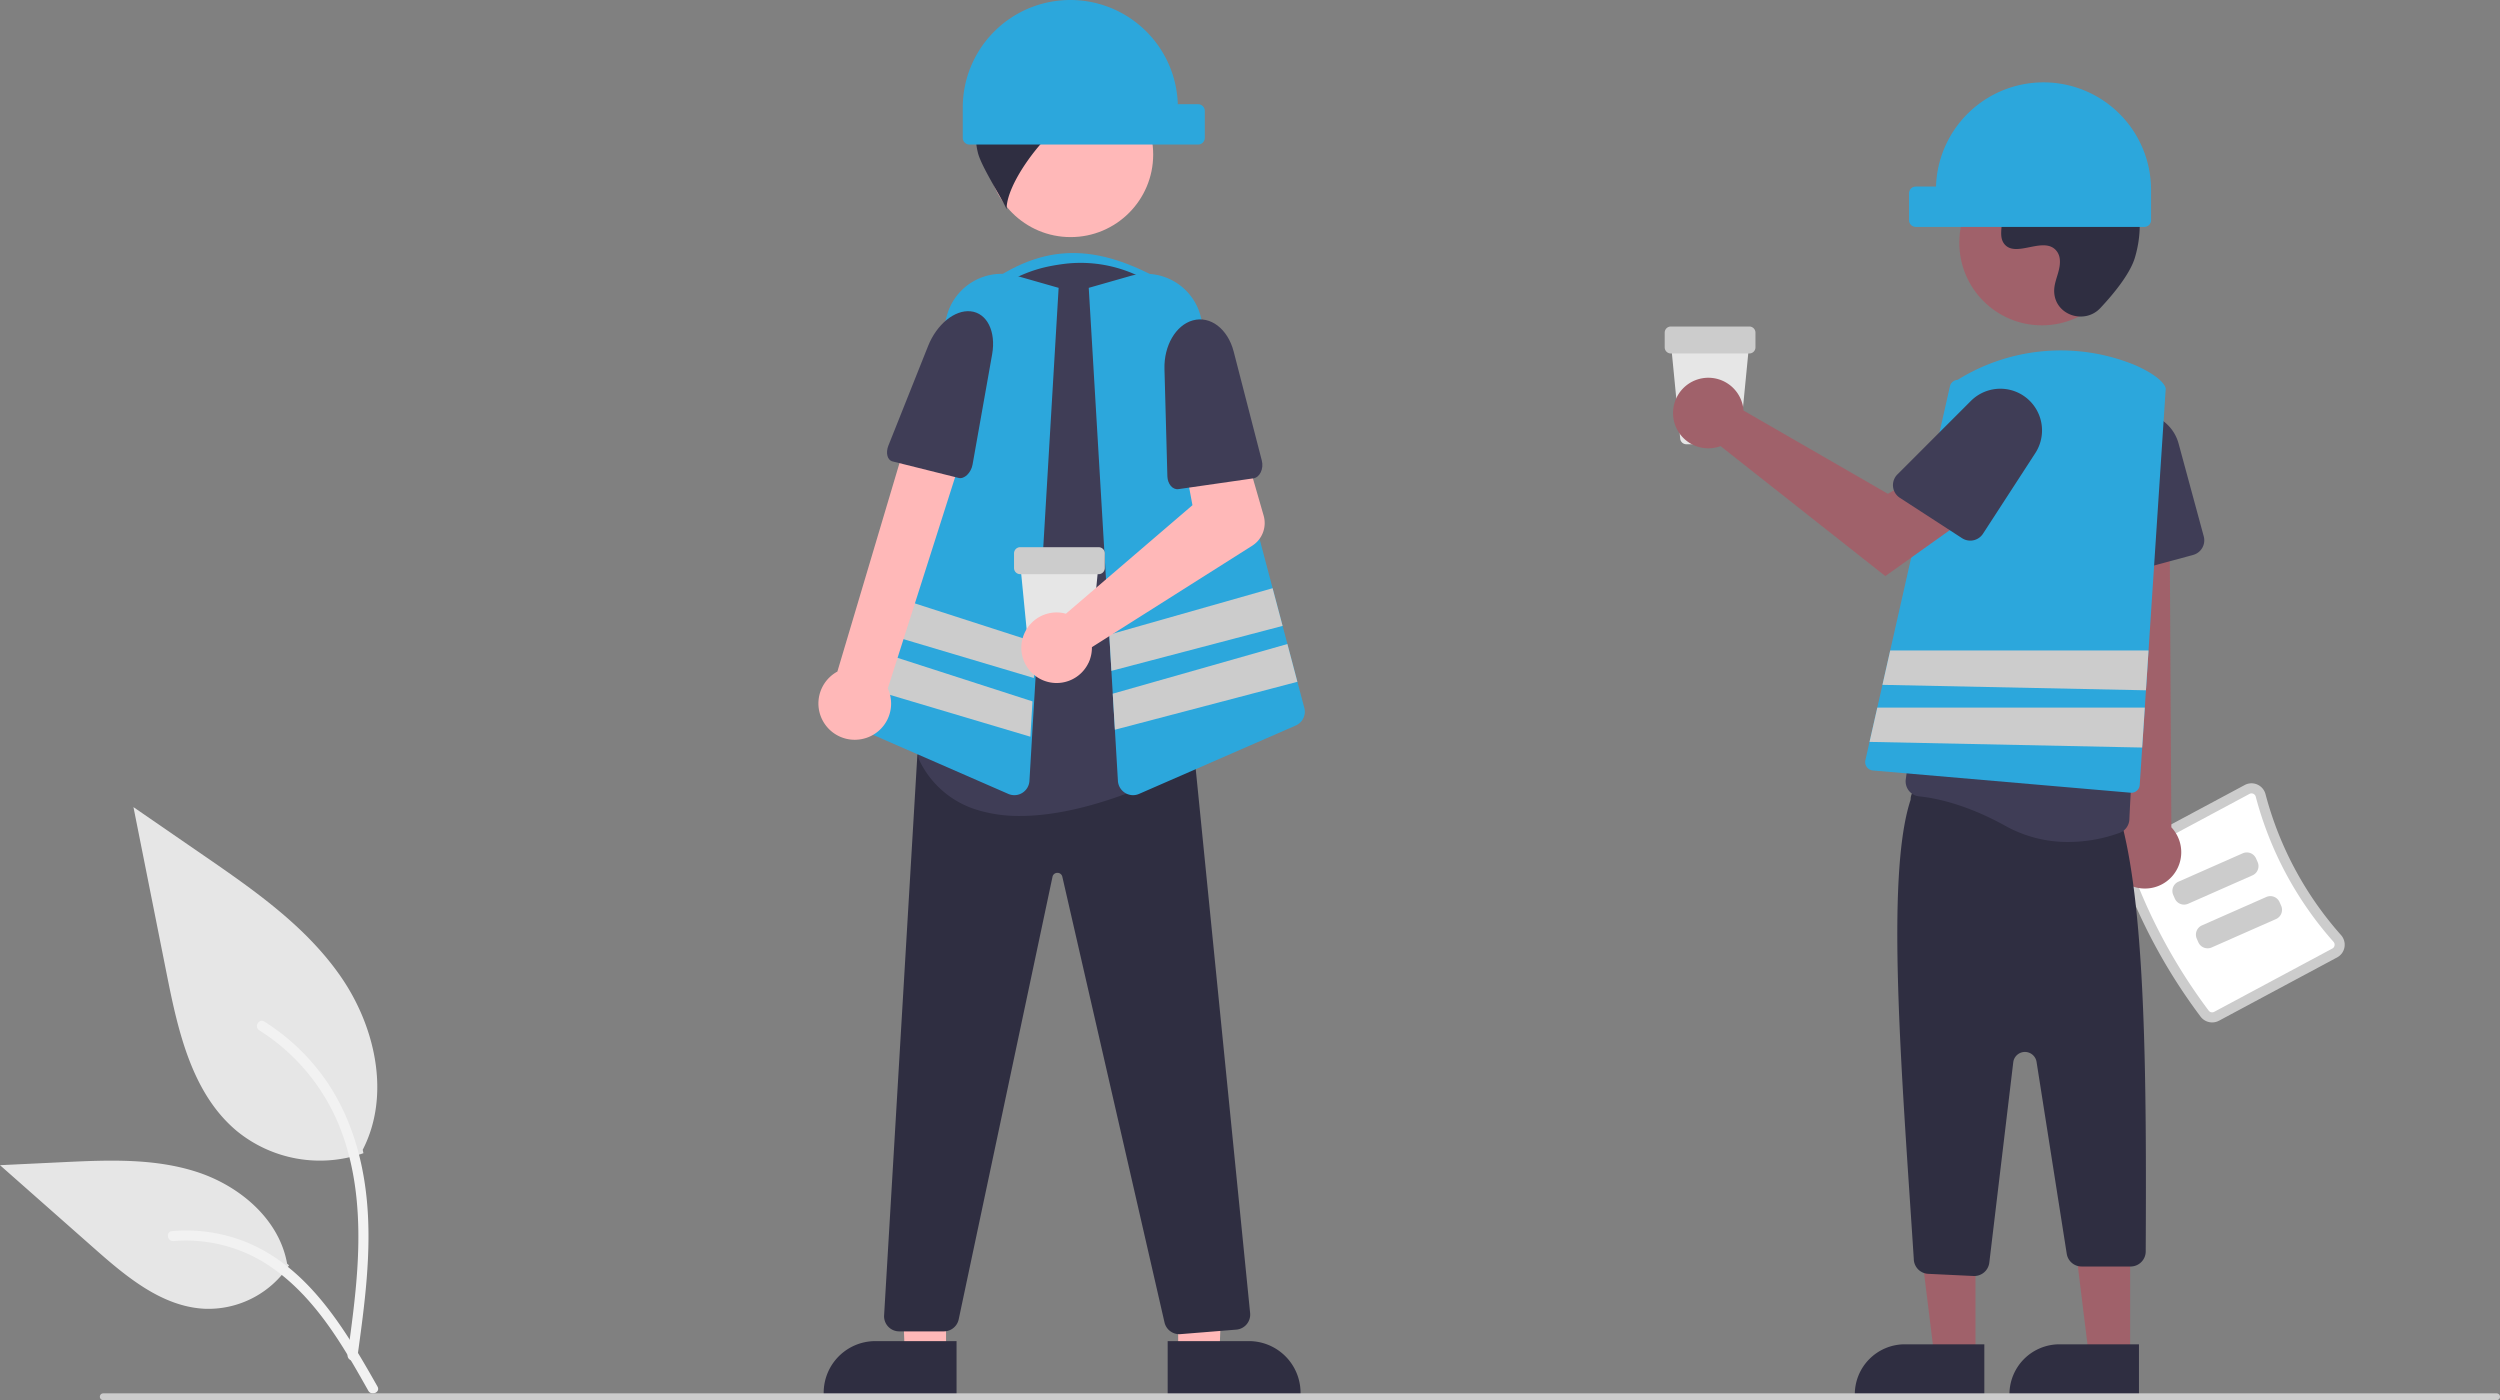 <svg id="b64f0f6f-db43-4ca5-b855-c1335bdefc13" data-name="Layer 1" xmlns="http://www.w3.org/2000/svg" width="743.704" height="416.5" viewBox="0 0 743.704 416.5"><rect x="0" y="0" width="743.704" height="416.5" fill="#808080" stroke="none"/><path d="M743.934 373.905H729.798a1.818 1.818.0 01-1.816-1.647l-2.829-29.002h23.426L745.75 372.258A1.818 1.818.0 01743.934 373.905z" transform="translate(-228.148 -241.75)" fill="#e6e6e6"/><path d="M748.542 346.905H725.19a1.826 1.826.0 01-1.824-1.824v-4.378a1.826 1.826.0 011.824-1.824h23.351a1.826 1.826.0 011.824 1.824v4.378A1.826 1.826.0 01748.542 346.905z" transform="translate(-228.148 -241.75)" fill="#ccc"/><path d="M578.549 342.75h-56v-17c17.696-12.315 33.375-11.244 54 1z" transform="translate(-228.148 -241.75)" fill="#2ca7dc"/><polygon points="281.433 402.957 269.173 402.956 267.34 355.668 281.435 355.669 281.433 402.957" fill="#ffb8b8"/><path d="M512.707 656.591l-39.531-.001v-.5a15.386 15.386.0 0115.386-15.386h.001l24.144.001z" transform="translate(-228.148 -241.75)" fill="#2f2e41"/><polygon points="350.486 402.957 362.746 402.956 364.579 355.668 350.484 355.669 350.486 402.957" fill="#ffb8b8"/><path d="M575.507 640.704l24.144-.001h.001a15.386 15.386.0 0115.386 15.386v.5l-39.531.001z" transform="translate(-228.148 -241.75)" fill="#2f2e41"/><path d="M578.957 638.646a4.52 4.52.0 01-4.394-3.522L544.176 502.584a1.457 1.457.0 00-1.464-1.174h-.008a1.458 1.458.0 00-1.46 1.188L513.34 634.245a4.522 4.522.0 01-4.402 3.566H495.645a4.5 4.5.0 01-4.492-4.766l9.901-166.855 3.984-1.179.075.001 78.258.685 16.667 166.672a4.498 4.498.0 01-4.116 4.922l-16.604 1.341Q579.136 638.646 578.957 638.646z" transform="translate(-228.148 -241.75)" fill="#2f2e41"/><circle cx="318.491" cy="45.971" r="24.561" fill="#ffb8b8"/><path d="M531.593 484.484a42.393 42.393.0 01-12.728-1.791 28.097 28.097.0 01-17.038-14.375 4.505 4.505.0 01-.335-3.354c2.709-9.245 15.799-57.301 7.447-95.503a40.485 40.485.0 015.755-31.114 39.977 39.977.0 0125.927-17.438l24e-5-.001c1.385-.271 2.778-.492 4.139-.66a39.836 39.836.0 0132.258 10.613 40.82 40.82.0 0112.816 32.36l-6.419 103.004a4.46 4.46.0 01-2.398 3.703C573.625 473.801 551.418 484.484 531.593 484.484z" transform="translate(-228.148 -241.75)" fill="#3f3d56"/><path d="M574.386 269.642A30.156 30.156.0 00541.333 251.058l7.744 6.258c-9.622.324-19.75-.365-26.619 6.379 2.187-.061 5.054 4.617 7.241 4.557-4.089.081-7.797 2.954-9.603 6.623a18.865 18.865.0 00-1.114 11.997c.808 4.009 6.968 13.402 8.626 17.14-.285-9.77 18.949-33.074 28.342-30.642a25.772 25.772.0 00-11.9 9.035A34.904 34.904.0 01564.75 279.018a14.65 14.65.0 004.935.276 6.025 6.025.0 003.572-9.629z" transform="translate(-228.148 -241.75)" fill="#2f2e41"/><path d="M529.901 478.299a4.504 4.504.0 01-1.802-.38l-46.601-20.34a4.47 4.47.0 01-2.553-5.277l30.85-116.539a16.865 16.865.0 0120.941-11.903l12.335 3.521-8.684 146.681a4.513 4.513.0 01-2.146 3.57A4.466 4.466.0 01529.901 478.299z" transform="translate(-228.148 -241.75)" fill="#2ca7dc"/><path d="M616.149 452.3l-2.05-7.73-2.97-11.24-1.43-5.39-2.97-11.21-21.43-80.97a16.847 16.847.0 00-20.94-11.9l-12.33 3.52 6.11 103.17.63 10.77.4 6.79v.01l.64 10.71.9 15.23a4.53 4.53.0 004.49 4.24 4.583 4.583.0 001.8-.38l46.6-20.34A4.466 4.466.0 00616.149 452.3z" transform="translate(-228.148 -241.75)" fill="#2ca7dc"/><polygon points="381.55 186.19 330.621 199.57 329.99 188.8 378.581 174.98 381.55 186.19" fill="#ccc"/><polygon points="385.95 202.82 331.66 217.08 331.021 206.37 331.021 206.36 382.981 191.58 385.95 202.82" fill="#ccc"/><polygon points="308.181 191.12 307.55 201.69 257.601 186.81 260.53 175.75 308.181 191.12" fill="#ccc"/><polygon points="307.14 208.65 256.17 192.2 253.24 203.29 306.52 219.16 307.14 208.65" fill="#ccc"/><path d="M485.207 461.454a10.743 10.743.0 007.044-14.891l23.962-75.226-16.991-3.559-21.969 73.753a10.801 10.801.0 007.955 19.922z" transform="translate(-228.148 -241.75)" fill="#ffb8b8"/><path d="M516.878 334.356h0c4.879.498 7.623 5.984 6.41 12.814L517.467 379.948c-.436 2.457-2.458 4.403-4.139 3.982l-19.69-4.922c-1.515-.379-2.073-2.531-1.215-4.685L504.243 344.67C506.81 338.23 512.148 333.873 516.878 334.356z" transform="translate(-228.148 -241.75)" fill="#3f3d56"/><path d="M546.549 241.75h0a31.993 31.993.0 0131.975 31h6.025a2 2.0.0 012 2v8a2 2.0.0 01-2 2h-68a2 2.0.0 01-2-2v-9a32 32.0.0 0132-32z" transform="translate(-228.148 -241.75)" fill="#2ca7dc"/><path d="M550.372 439.555H536.237A1.818 1.818.0 01534.421 437.908l-2.829-29.002h23.426l-2.829 29.001A1.818 1.818.0 01550.372 439.555z" transform="translate(-228.148 -241.75)" fill="#e6e6e6"/><path d="M554.98 412.555H531.629a1.826 1.826.0 01-1.824-1.824v-4.378a1.826 1.826.0 011.824-1.824h23.351a1.826 1.826.0 011.824 1.824v4.378A1.826 1.826.0 01554.98 412.555z" transform="translate(-228.148 -241.75)" fill="#ccc"/><path d="M543.608 424.002a10.526 10.526.0 011.626.319l37.646-32.284-2.201-11.845 17.443-5.658L604.056 395.125a8 8 0 01-3.409 8.975l-47.677 30.17a10.497 10.497.0 11-9.361-10.269z" transform="translate(-228.148 -241.75)" fill="#ffb8b8"/><path d="M582.978 337.063h0c5.212-1.459 10.419 2.508 12.164 9.266l8.373 32.43c.628 2.431-.591 5.014-2.496 5.288l-22.307 3.209c-1.716.247-3.229-1.513-3.292-3.832l-.866-31.913C574.368 344.581 577.926 338.478 582.978 337.063z" transform="translate(-228.148 -241.75)" fill="#3f3d56"/><path d="M882.811 544.22a167.506 167.506.0 01-24.075-44.932 4.303 4.303.0 012.032-5.179l35.145-18.832a4.247 4.247.0 013.726-.151 4.319 4.319.0 012.461 2.884 102.328 102.328.0 0022.446 41.891 4.318 4.318.0 011.038 3.647 4.247 4.247.0 01-2.189 3.018L888.249 545.397A4.303 4.303.0 01882.811 544.22z" transform="translate(-228.148 -241.75)" fill="#ccc"/><path d="M885.209 542.418a1.299 1.299.0 001.622.335l35.145-18.832a1.246 1.246.0 00.653-.897 1.318 1.318.0 00-.325-1.128 105.34 105.34.0 01-23.107-43.125 1.319 1.319.0 00-.758-.895 1.247 1.247.0 00-1.11.046l-35.145 18.832a1.298 1.298.0 00-.62 1.537 164.507 164.507.0 0023.645 44.127z" transform="translate(-228.148 -241.75)" fill="#fff"/><path d="M898.22 502.152l-19.142 8.45a3.003 3.003.0 01-3.956-1.533l-.473-1.073a3.003 3.003.0 011.533-3.956l19.142-8.45a3.003 3.003.0 013.956 1.533l.473 1.073A3.003 3.003.0 01898.22 502.152z" transform="translate(-228.148 -241.75)" fill="#ccc"/><path d="M905.22 515.152l-19.142 8.45a3.003 3.003.0 01-3.956-1.533l-.473-1.073a3.003 3.003.0 011.533-3.956l19.142-8.45a3.003 3.003.0 013.956 1.533l.473 1.073A3.003 3.003.0 01905.22 515.152z" transform="translate(-228.148 -241.75)" fill="#ccc"/><path d="M860.327 504.32a10.743 10.743.0 01-2.062-16.343l-8.072-114.558 23.253 2.255.639 112.187a10.801 10.801.0 01-13.757 16.459z" transform="translate(-228.148 -241.75)" fill="#a0616a"/><path d="M855.456 411.912a4.482 4.482.0 01-1.859-3.401L851.893 377.635a12.399 12.399.0 0124.346-3.927l7.485 27.605a4.505 4.505.0 01-3.166 5.521L859.268 412.606A4.483 4.483.0 01855.456 411.912z" transform="translate(-228.148 -241.75)" fill="#3f3d56"/><polygon points="587.676 403.408 575.416 403.408 569.584 356.12 587.678 356.12 587.676 403.408" fill="#a0616a"/><path d="M566.659 399.905H590.303a0 0 0 010 0v14.887a0 0 0 010 0H551.772a0 0 0 010 0v0a14.887 14.887.0 0114.887-14.887z" fill="#2f2e41"/><polygon points="633.676 403.408 621.416 403.408 615.584 356.12 633.678 356.12 633.676 403.408" fill="#a0616a"/><path d="M612.659 399.905H636.303a0 0 0 010 0v14.887a0 0 0 010 0H597.772a0 0 0 010 0v0a14.887 14.887.0 0114.887-14.887z" fill="#2f2e41"/><path d="M815.245 621.335l-13.496-.644a4.499 4.499.0 01-4.286-4.463c-3.558-54.919-8.486-113.807-.942-136.557a4.501 4.501.0 015.146-4.485l53.994 7.838a4.474 4.474.0 013.854 4.42c6.894 26.936 7.205 75.782 6.944 126.534a4.5 4.5.0 01-4.5 4.534h-14.55a4.479 4.479.0 01-4.445-3.801l-8.977-57.067a3.5 3.5.0 00-6.933.128l-7.126 59.603a4.517 4.517.0 01-4.469 3.966Q815.352 621.341 815.245 621.335z" transform="translate(-228.148 -241.75)" fill="#2f2e41"/><path d="M824.746 487.451c-11.899-6.611-21.197-8.349-25.68-8.796a4.418 4.418.0 01-3.053-1.673 4.478 4.478.0 01-.931-3.401l12.938-96.051a33.219 33.219.0 0119.364-25.957 32.306 32.306.0 0131.396 2.461q.665.442 1.305.903a33.178 33.178.0 0112.636 34.573c-7.934 32.455-10.659 85.662-11.125 95.999a4.465 4.465.0 01-2.918 4.005 45.085 45.085.0 01-15.226 2.711A38.125 38.125.0 01824.746 487.451z" transform="translate(-228.148 -241.75)" fill="#3f3d56"/><circle cx="607.419" cy="72.22" r="24.561" fill="#a0616a"/><path d="M852.948 333.401c-4.582 4.881-13.091 2.261-13.688-4.407a8.056 8.056.0 01.01-1.556c.308-2.954 2.015-5.635 1.606-8.754a4.59 4.59.0 00-.84-2.149c-3.651-4.889-12.222 2.187-15.668-2.239-2.113-2.714.371-6.987-1.251-10.021-2.14-4.004-8.479-2.029-12.454-4.221-4.423-2.439-4.158-9.225-1.247-13.353 3.551-5.034 9.776-7.72 15.923-8.107s12.253 1.275 17.992 3.511c6.521 2.541 12.988 6.054 17.001 11.788 4.88 6.973 5.35 16.348 2.909 24.502C861.757 323.356 856.69 329.416 852.948 333.401z" transform="translate(-228.148 -241.75)" fill="#2f2e41"/><path d="M872.399 357.28c-.43-2.02-4.12-4.78-9.4-7.03a58.135 58.135.0 00-52.5 4.5 2.48 2.48.0 00-2.29 1.95l-17.76 78.55-2.31 10.23-1.53 6.77-2.31 10.2-1.23 5.45a2.508 2.508.0 002.22 3.05l76.69 6.62c.07.0.15.01.22.01a2.5 2.5.0 002.48-2.34l.73-11.11.78-11.88.34-5.15.77-11.85 5.11-77.84V357.34z" transform="translate(-228.148 -241.75)" fill="#2ca7dc"/><path d="M746.564 362.224a10.526 10.526.0 01.239 1.64l42.957 24.782 10.441-6.011 11.131 14.572-22.337 15.921-49.008-38.663a10.496 10.496.0 116.576-12.241z" transform="translate(-228.148 -241.75)" fill="#a0616a"/><path d="M791.295 386.539a4.482 4.482.0 011.293-3.653l21.863-21.868a12.399 12.399.0 0119.168 15.516l-15.57 23.992a4.505 4.505.0 01-6.224 1.325l-18.504-12.009A4.483 4.483.0 01791.295 386.539z" transform="translate(-228.148 -241.75)" fill="#3f3d56"/><polygon points="639.15 193.5 638.38 205.35 559.99 203.73 562.3 193.5 639.15 193.5" fill="#ccc"/><polygon points="638.041 210.5 637.26 222.38 556.15 220.7 558.461 210.5 638.041 210.5" fill="#ccc"/><path d="M836.049 266.25h0a31.993 31.993.0 00-31.975 31h-6.025a2 2.0.0 00-2 2v8a2 2.0.0 002 2h68a2 2.0.0 002-2v-9a32 32.0.0 00-32-32z" transform="translate(-228.148 -241.75)" fill="#2ca7dc"/><path d="M336.263 584.806a39.063 39.063.0 01-37.721-6.645c-13.212-11.089-17.354-29.359-20.725-46.275l-9.969-50.036L288.719 496.222c15.01 10.335 30.357 21.001 40.75 35.971s14.929 35.405 6.579 51.603" transform="translate(-228.148 -241.75)" fill="#e6e6e6"/><path d="M334.478 645.385c2.112-15.387 4.285-30.973 2.803-46.525-1.316-13.812-5.53-27.303-14.109-38.364a63.819 63.819.0 00-16.374-14.837c-1.637-1.034-3.144 1.561-1.514 2.59a60.672 60.672.0 0123.999 28.956c5.225 13.289 6.064 27.776 5.164 41.893-.544 8.537-1.698 17.019-2.861 25.489a1.554 1.554.0 001.048 1.845 1.509 1.509.0 001.845-1.048z" transform="translate(-228.148 -241.75)" fill="#f2f2f2"/><path d="M314.131 618.156a28.755 28.755.0 01-25.055 12.931c-12.683-.602-23.257-9.454-32.775-17.858l-28.153-24.857 18.633-.892c13.4-.641 27.145-1.239 39.908 2.893s24.533 14.077 26.867 27.287" transform="translate(-228.148 -241.75)" fill="#e6e6e6"/><path d="M340.449 654.23c-10.168-17.991-21.961-37.986-43.035-44.377a48.022 48.022.0 00-18.101-1.869c-1.922.166-1.442 3.128.476 2.963a44.614 44.614.0 0128.886 7.642c8.145 5.544 14.487 13.252 19.854 21.425 3.288 5.007 6.233 10.226 9.178 15.438.941 1.666 3.693.463 2.74-1.222z" transform="translate(-228.148 -241.75)" fill="#f2f2f2"/><path d="M970.852 658.25h-712a1 1 0 010-2h712a1 1 0 010 2z" transform="translate(-228.148 -241.75)" fill="#ccc"/></svg>